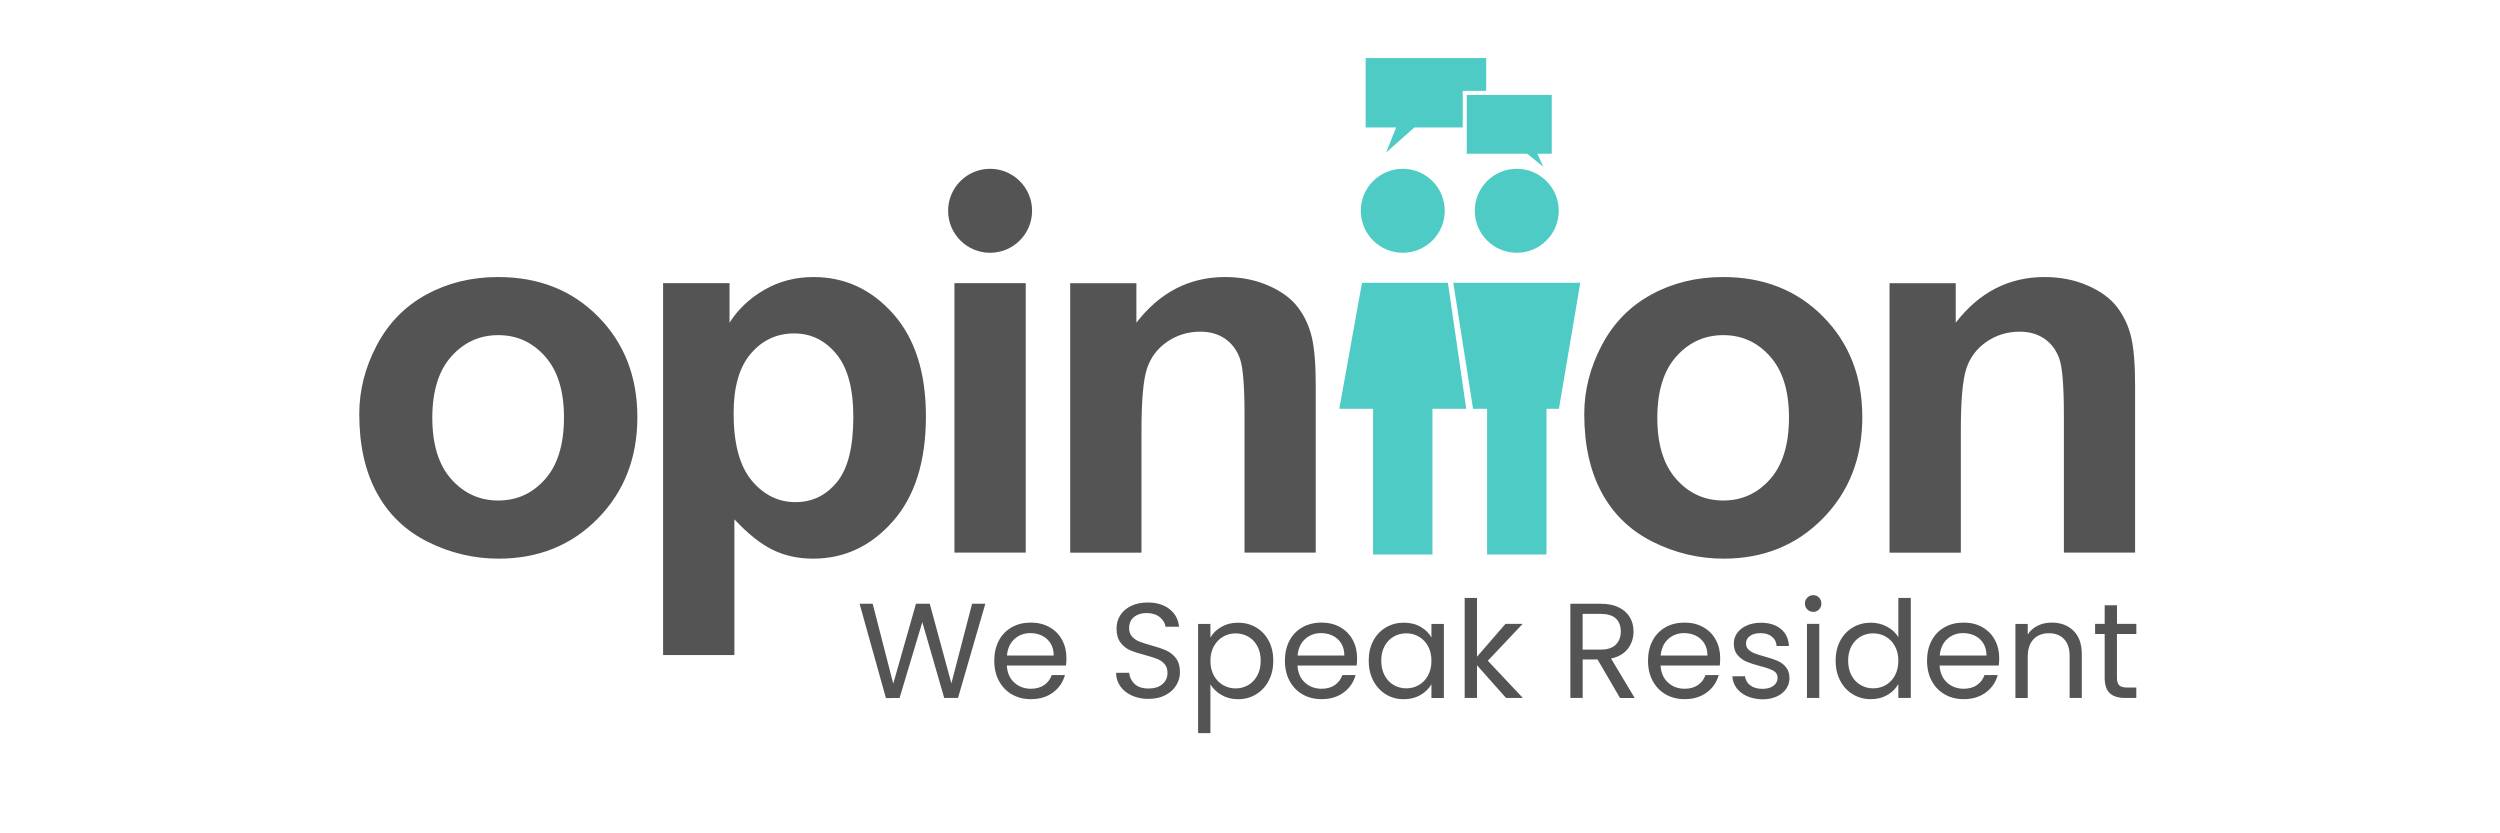<svg xmlns="http://www.w3.org/2000/svg" xml:space="preserve" id="Layer_1" x="0" y="0" style="enable-background:new 0 0 5400 1800" version="1.1" viewBox="0 0 5400 1800"><style>.st0{fill:#545454}.st1{fill:#4fcbc5}</style><path d="M776 894.3c0-51.1 12.6-100.6 37.8-148.5C839 698 874.7 661.4 921 636.2c46.2-25.2 97.8-37.8 154.8-37.8 88 0 160.2 28.6 216.5 85.8 56.3 57.2 84.4 129.4 84.4 216.7 0 88.1-28.4 161-85.2 218.9-56.8 57.9-128.3 86.9-214.6 86.9-53.3 0-104.2-12.1-152.6-36.2-48.4-24.1-85.2-59.5-110.4-106-25.3-46.6-37.9-103.3-37.9-170.2zm157.8 8.2c0 57.7 13.7 101.9 41.1 132.6 27.4 30.7 61.2 46 101.4 46s73.9-15.3 101.1-46c27.2-30.7 40.8-75.3 40.8-133.7 0-57-13.6-100.8-40.8-131.5-27.2-30.7-60.9-46-101.1-46-40.2 0-74 15.3-101.4 46-27.4 30.7-41.1 74.9-41.1 132.6zM1432.2 611.6h143.6V697c18.6-29.2 43.8-53 75.6-71.2 31.8-18.3 67-27.4 105.8-27.4 67.6 0 125 26.5 172.1 79.5 47.1 53 70.7 126.8 70.7 221.4 0 97.2-23.8 172.7-71.2 226.6-47.5 53.9-105 80.8-172.6 80.8-32.2 0-61.3-6.4-87.4-19.2-26.1-12.8-53.6-34.7-82.5-65.8V1415h-154V611.6zm152.4 281.1c0 65.4 13 113.7 38.9 145 25.9 31.2 57.5 46.9 94.8 46.9 35.8 0 65.6-14.3 89.3-43 23.7-28.7 35.6-75.7 35.6-141.1 0-61-12.2-106.3-36.7-135.9-24.5-29.6-54.8-44.4-91-44.4-37.6 0-68.9 14.5-93.7 43.6-24.8 28.9-37.2 71.9-37.2 128.9zM2061.6 1193.6v-582h154v582h-154zM2842.2 1193.6h-154v-297c0-62.8-3.3-103.5-9.9-121.9-6.6-18.4-17.3-32.8-32.1-43-14.8-10.2-32.6-15.3-53.4-15.3-26.7 0-50.6 7.3-71.8 21.9-21.2 14.6-35.7 34-43.6 58.1-7.9 24.1-11.8 68.7-11.8 133.7v263.6h-154v-582h143V697c50.8-65.8 114.7-98.6 191.8-98.6 34 0 65 6.1 93.2 18.4 28.1 12.2 49.4 27.9 63.8 46.9 14.4 19 24.5 40.6 30.1 64.7 5.7 24.1 8.5 58.6 8.5 103.6v361.6zM3422 894.3c0-51.1 12.6-100.6 37.8-148.5 25.2-47.9 60.9-84.4 107.1-109.6s97.8-37.8 154.8-37.8c88 0 160.2 28.6 216.5 85.8 56.3 57.2 84.4 129.4 84.4 216.7 0 88.1-28.4 161-85.2 218.9s-128.3 86.9-214.5 86.9c-53.3 0-104.2-12.1-152.6-36.2s-85.2-59.5-110.4-106c-25.3-46.6-37.9-103.3-37.9-170.2zm157.8 8.2c0 57.7 13.7 101.9 41.1 132.6 27.4 30.7 61.2 46 101.4 46s73.9-15.3 101.1-46c27.2-30.7 40.8-75.3 40.8-133.7 0-57-13.6-100.8-40.8-131.5-27.2-30.7-60.9-46-101.1-46-40.2 0-74 15.3-101.4 46-27.4 30.7-41.1 74.9-41.1 132.6zM4612 1193.6h-154v-297c0-62.8-3.3-103.5-9.9-121.9-6.6-18.4-17.3-32.8-32.1-43-14.8-10.2-32.6-15.3-53.4-15.3-26.7 0-50.6 7.3-71.8 21.9-21.2 14.6-35.7 34-43.6 58.1-7.9 24.1-11.8 68.7-11.8 133.7v263.6h-154v-582h143V697c50.8-65.8 114.7-98.6 191.8-98.6 34 0 65 6.1 93.2 18.4 28.1 12.2 49.4 27.9 63.8 46.9 14.4 19 24.5 40.6 30.1 64.7 5.7 24.1 8.5 58.6 8.5 103.6v361.6z" class="st0"/><circle cx="2138.6" cy="455.3" r="90.7" class="st0"/><path d="m2994 329.5 61.1-54.2h104.4v-79h50.7v-70.9h-260.4v149.9h65.9z" class="st1"/><path d="M3168.2 332h130.5l34.8 28.2-12.8-28.2h31.1V205.1h-183.6z" class="st1"/><circle cx="3030" cy="455.3" r="90.7" class="st1"/><circle cx="3276.2" cy="455.3" r="90.7" class="st1"/><path d="m3139.1 610.8 42.7 272.2h30.3v314.8h128.3V883h26.9l46.1-272.2zM2941.9 610.8l-49 272.2h72.9v314.8h128.3V883h73l-39.6-272.2z" class="st1"/><path d="m2128.3 1304.1-59 203.5h-29.8l-47.3-163.8-49.1 163.8-29.5.3-56.9-203.8h28.3l44.4 172.6 49.1-172.6h29.8l46.7 172 44.7-172h28.6zM2302.6 1437.5h-127.9c1 15.8 6.4 28.1 16.2 36.9 9.8 8.9 21.8 13.3 35.8 13.3 11.5 0 21.1-2.7 28.8-8 7.7-5.4 13.1-12.5 16.2-21.5h28.6c-4.3 15.4-12.8 27.9-25.7 37.5s-28.8 14.5-47.9 14.5c-15.2 0-28.8-3.4-40.7-10.2-12-6.8-21.4-16.5-28.2-29.1-6.8-12.6-10.2-27.1-10.2-43.7 0-16.5 3.3-31 9.9-43.5 6.6-12.5 15.9-22 27.9-28.8s25.7-10.1 41.3-10.1c15.2 0 28.6 3.3 40.3 9.9 11.7 6.6 20.7 15.7 27 27.3 6.3 11.6 9.5 24.7 9.5 39.3 0 5.2-.3 10.6-.9 16.2zm-33.3-47.7c-4.5-7.3-10.6-12.8-18.2-16.6-7.7-3.8-16.2-5.7-25.6-5.7-13.4 0-24.9 4.3-34.3 12.8-9.4 8.6-14.8 20.4-16.2 35.6h101c0-10.1-2.2-18.8-6.7-26.1zM2445 1502.5c-10.6-4.8-18.9-11.4-25-19.9-6-8.5-9.2-18.3-9.3-29.3h28.3c1 9.5 4.9 17.6 11.8 24.1s17 9.8 30.2 9.8c12.7 0 22.6-3.2 29.9-9.5 7.3-6.3 10.9-14.5 10.9-24.4 0-7.8-2.1-14.1-6.4-19-4.3-4.9-9.6-8.6-16.1-11.1-6.4-2.5-15.1-5.3-26-8.2-13.4-3.5-24.2-7-32.3-10.5-8.1-3.5-15-9-20.7-16.5-5.7-7.5-8.6-17.6-8.6-30.2 0-11.1 2.8-20.9 8.5-29.5 5.6-8.6 13.6-15.2 23.8-19.9 10.2-4.7 21.9-7 35.2-7 19.1 0 34.7 4.8 46.9 14.3 12.2 9.5 19 22.2 20.6 38h-29.2c-1-7.8-5.1-14.6-12.3-20.6-7.2-5.9-16.7-8.9-28.6-8.9-11.1 0-20.1 2.9-27.2 8.6-7 5.7-10.5 13.8-10.5 24.1 0 7.4 2.1 13.4 6.3 18.1 4.2 4.7 9.3 8.2 15.5 10.7 6.1 2.4 14.7 5.2 25.8 8.3 13.4 3.7 24.2 7.3 32.4 11 8.2 3.6 15.2 9.2 21 16.6 5.8 7.5 8.8 17.7 8.8 30.5 0 9.9-2.6 19.3-7.9 28-5.3 8.8-13 15.9-23.4 21.3-10.3 5.5-22.5 8.2-36.5 8.2-13.3.1-25.3-2.3-35.9-7.1zM2638 1354.2c10.4-6.1 22.5-9.2 36.4-9.2 14.2 0 27.1 3.4 38.7 10.2 11.6 6.8 20.7 16.4 27.3 28.8 6.6 12.4 9.9 26.7 9.9 43.1 0 16.2-3.3 30.6-9.9 43.2-6.6 12.7-15.7 22.5-27.3 29.5-11.6 7-24.5 10.5-38.7 10.5-13.6 0-25.7-3.1-36.1-9.2-10.4-6.1-18.4-13.8-23.8-22.9v105.4h-26.6v-235.9h26.6v29.5c5.2-9.3 13-16.9 23.5-23zm77.8 41.3c-4.9-9-11.4-15.8-19.7-20.4-8.3-4.7-17.4-7-27.3-7-9.7 0-18.7 2.4-27 7.2-8.3 4.8-14.9 11.7-19.9 20.7-5 9.1-7.4 19.5-7.4 31.4 0 12.1 2.5 22.6 7.4 31.7 5 9.1 11.6 16 19.9 20.7 8.3 4.8 17.3 7.2 27 7.2 9.9 0 19-2.4 27.3-7.2 8.3-4.8 14.8-11.7 19.7-20.7 4.9-9.1 7.3-19.7 7.3-32 0-12.1-2.5-22.7-7.3-31.6zM2930.4 1437.5h-127.9c1 15.8 6.4 28.1 16.2 36.9 9.8 8.9 21.8 13.3 35.8 13.3 11.5 0 21.1-2.7 28.8-8 7.7-5.4 13.1-12.5 16.2-21.5h28.6c-4.3 15.4-12.8 27.9-25.7 37.5-12.8 9.6-28.8 14.5-47.9 14.5-15.2 0-28.8-3.4-40.7-10.2-12-6.8-21.4-16.5-28.2-29.1-6.8-12.6-10.2-27.1-10.2-43.7 0-16.5 3.3-31 9.9-43.5 6.6-12.5 15.9-22 27.9-28.8 12-6.7 25.7-10.1 41.3-10.1 15.2 0 28.6 3.3 40.3 9.9 11.7 6.6 20.7 15.7 27 27.3 6.3 11.6 9.5 24.7 9.5 39.3 0 5.2-.3 10.6-.9 16.2zm-33.3-47.7c-4.5-7.3-10.6-12.8-18.2-16.6-7.7-3.8-16.2-5.7-25.6-5.7-13.4 0-24.9 4.3-34.3 12.8-9.4 8.6-14.8 20.4-16.2 35.6h101c0-10.1-2.2-18.8-6.7-26.1zM2966.3 1384c6.6-12.4 15.7-21.9 27.3-28.8 11.6-6.8 24.5-10.2 38.7-10.2 14 0 26.2 3 36.5 9.1 10.3 6 18 13.6 23.1 22.8v-29.2h26.9v160h-26.9v-29.8c-5.3 9.3-13.1 17.1-23.5 23.2-10.4 6.1-22.5 9.2-36.4 9.2-14.2 0-27.1-3.5-38.5-10.5-11.5-7-20.5-16.8-27.2-29.5-6.6-12.7-9.9-27.1-9.9-43.2 0-16.4 3.3-30.8 9.9-43.1zm118.3 11.8c-4.9-9-11.4-15.8-19.7-20.6-8.3-4.8-17.4-7.2-27.3-7.2-9.9 0-19 2.3-27.2 7s-14.7 11.5-19.6 20.4c-4.9 9-7.3 19.5-7.3 31.5 0 12.3 2.4 22.9 7.3 32 4.9 9.1 11.4 16 19.6 20.7 8.2 4.8 17.2 7.2 27.2 7.2 9.9 0 19-2.4 27.3-7.2 8.3-4.8 14.8-11.7 19.7-20.7 4.9-9.1 7.3-19.6 7.3-31.7 0-12-2.5-22.5-7.3-31.4zM3253.1 1507.6l-62.8-70.7v70.7h-26.6v-216.1h26.6v127l61.6-71h37.1l-75.3 79.7 75.6 80.3h-36.2zM3499.2 1507.6l-48.5-83.2h-32.1v83.2H3392v-203.5h65.7c15.4 0 28.4 2.6 39 7.9 10.6 5.3 18.5 12.4 23.8 21.3 5.3 9 7.9 19.2 7.9 30.7 0 14-4 26.4-12.1 37.1-8.1 10.7-20.2 17.8-36.4 21.3l51.1 85.3h-31.8zm-80.6-104.5h39.1c14.4 0 25.2-3.5 32.4-10.7 7.2-7.1 10.8-16.6 10.8-28.5 0-12.1-3.6-21.4-10.7-28-7.1-6.6-18-9.9-32.6-9.9h-39.1v77.1zM3714.7 1437.5h-127.9c1 15.8 6.4 28.1 16.2 36.9 9.8 8.9 21.8 13.3 35.8 13.3 11.5 0 21.1-2.7 28.8-8 7.7-5.4 13.1-12.5 16.2-21.5h28.6c-4.3 15.4-12.8 27.9-25.7 37.5s-28.8 14.5-47.9 14.5c-15.2 0-28.8-3.4-40.7-10.2-12-6.8-21.4-16.5-28.2-29.1-6.8-12.6-10.2-27.1-10.2-43.7 0-16.5 3.3-31 9.9-43.5 6.6-12.5 15.9-22 27.9-28.8s25.7-10.1 41.3-10.1c15.2 0 28.6 3.3 40.3 9.9 11.7 6.6 20.7 15.7 27 27.3 6.3 11.6 9.5 24.7 9.5 39.3 0 5.2-.3 10.6-.9 16.2zm-33.3-47.7c-4.5-7.3-10.6-12.8-18.2-16.6-7.7-3.8-16.2-5.7-25.6-5.7-13.4 0-24.9 4.3-34.3 12.8-9.4 8.6-14.8 20.4-16.2 35.6h101c0-10.1-2.2-18.8-6.7-26.1zM3774.3 1504c-9.7-4.2-17.4-10-23.1-17.5-5.6-7.5-8.8-16.1-9.3-25.8h27.4c.8 8 4.5 14.5 11.2 19.6 6.7 5.1 15.5 7.6 26.4 7.6 10.1 0 18.1-2.2 23.9-6.7 5.8-4.5 8.8-10.1 8.8-16.9 0-7-3.1-12.2-9.3-15.6-6.2-3.4-15.9-6.8-28.9-10.1-11.9-3.1-21.6-6.3-29.1-9.5s-13.9-8-19.3-14.3c-5.4-6.3-8-14.6-8-25 0-8.2 2.4-15.7 7.3-22.5 4.9-6.8 11.8-12.2 20.7-16.2 9-4 19.2-6 30.7-6 17.7 0 32 4.5 42.9 13.4 10.9 9 16.7 21.2 17.5 36.8h-26.6c-.6-8.4-3.9-15.1-10.1-20.1-6.1-5.1-14.4-7.6-24.7-7.6-9.5 0-17.1 2-22.8 6.1-5.6 4.1-8.5 9.4-8.5 16.1 0 5.3 1.7 9.6 5.1 13 3.4 3.4 7.7 6.1 12.8 8.2 5.2 2 12.3 4.3 21.5 6.9 11.5 3.1 20.8 6.2 28 9.2 7.2 3 13.4 7.5 18.5 13.6 5.2 6 7.8 13.9 8 23.7 0 8.8-2.4 16.6-7.3 23.7-4.9 7-11.7 12.5-20.6 16.5-8.9 4-19 6-30.5 6-11.9-.4-22.9-2.4-32.6-6.6zM3903.9 1316.4c-3.5-3.5-5.3-7.8-5.3-12.8 0-5.1 1.8-9.3 5.3-12.8s7.8-5.3 12.8-5.3c4.9 0 9 1.8 12.4 5.3 3.4 3.5 5.1 7.8 5.1 12.8 0 5.1-1.7 9.3-5.1 12.8-3.4 3.5-7.5 5.3-12.4 5.3-5-.1-9.3-1.8-12.8-5.3zm25.7 31.2v160H3903v-160h26.6zM3974.9 1384c6.6-12.4 15.7-21.9 27.3-28.8 11.6-6.8 24.6-10.2 39-10.2 12.5 0 24 2.9 34.7 8.6 10.7 5.7 18.9 13.3 24.5 22.6v-84.7h26.9v216.1h-26.9v-30.1c-5.3 9.5-13 17.4-23.4 23.5-10.3 6.1-22.4 9.2-36.2 9.2-14.2 0-27.1-3.5-38.7-10.5-11.6-7-20.7-16.8-27.3-29.5-6.6-12.7-9.9-27.1-9.9-43.2.1-16.3 3.4-30.7 10-43zm118.2 11.8c-4.9-9-11.4-15.8-19.7-20.6-8.3-4.8-17.4-7.2-27.3-7.2-9.9 0-19 2.3-27.2 7s-14.7 11.5-19.6 20.4c-4.9 9-7.3 19.5-7.3 31.5 0 12.3 2.4 22.9 7.3 32 4.9 9.1 11.4 16 19.6 20.7 8.2 4.8 17.2 7.2 27.2 7.2 9.9 0 19-2.4 27.3-7.2 8.3-4.8 14.8-11.7 19.7-20.7 4.9-9.1 7.3-19.6 7.3-31.7 0-12-2.4-22.5-7.3-31.4zM4317.4 1437.5h-127.9c1 15.8 6.4 28.1 16.2 36.9 9.8 8.9 21.8 13.3 35.8 13.3 11.5 0 21.1-2.7 28.8-8 7.7-5.4 13.1-12.5 16.2-21.5h28.6c-4.3 15.4-12.8 27.9-25.7 37.5s-28.8 14.5-47.9 14.5c-15.2 0-28.8-3.4-40.7-10.2-12-6.8-21.4-16.5-28.2-29.1-6.8-12.6-10.2-27.1-10.2-43.7 0-16.5 3.3-31 9.9-43.5 6.6-12.5 15.9-22 27.9-28.8s25.7-10.1 41.3-10.1c15.2 0 28.6 3.3 40.3 9.9 11.7 6.6 20.7 15.7 27 27.3 6.3 11.6 9.5 24.7 9.5 39.3 0 5.2-.3 10.6-.9 16.2zm-33.3-47.7c-4.5-7.3-10.6-12.8-18.2-16.6-7.7-3.8-16.2-5.7-25.6-5.7-13.4 0-24.9 4.3-34.3 12.8-9.4 8.6-14.8 20.4-16.2 35.6h101c0-10.1-2.2-18.8-6.7-26.1zM4478.6 1362.3c12.1 11.8 18.1 28.8 18.1 51v94.3h-26.3v-90.5c0-16-4-28.2-12-36.6-8-8.5-18.9-12.7-32.7-12.7-14 0-25.2 4.4-33.4 13.1-8.3 8.8-12.4 21.5-12.4 38.3v88.5h-26.6v-160h26.6v22.8c5.3-8.2 12.4-14.5 21.5-19s19-6.7 29.9-6.7c19.4-.1 35.2 5.8 47.3 17.5zM4572.6 1369.5v94.3c0 7.8 1.7 13.3 5 16.5 3.3 3.2 9.1 4.8 17.2 4.8h19.6v22.5h-23.9c-14.8 0-25.9-3.4-33.3-10.2-7.4-6.8-11.1-18-11.1-33.6v-94.3h-20.7v-21.9h20.7v-40.3h26.6v40.3h41.8v21.9h-41.9z" class="st0"/></svg>